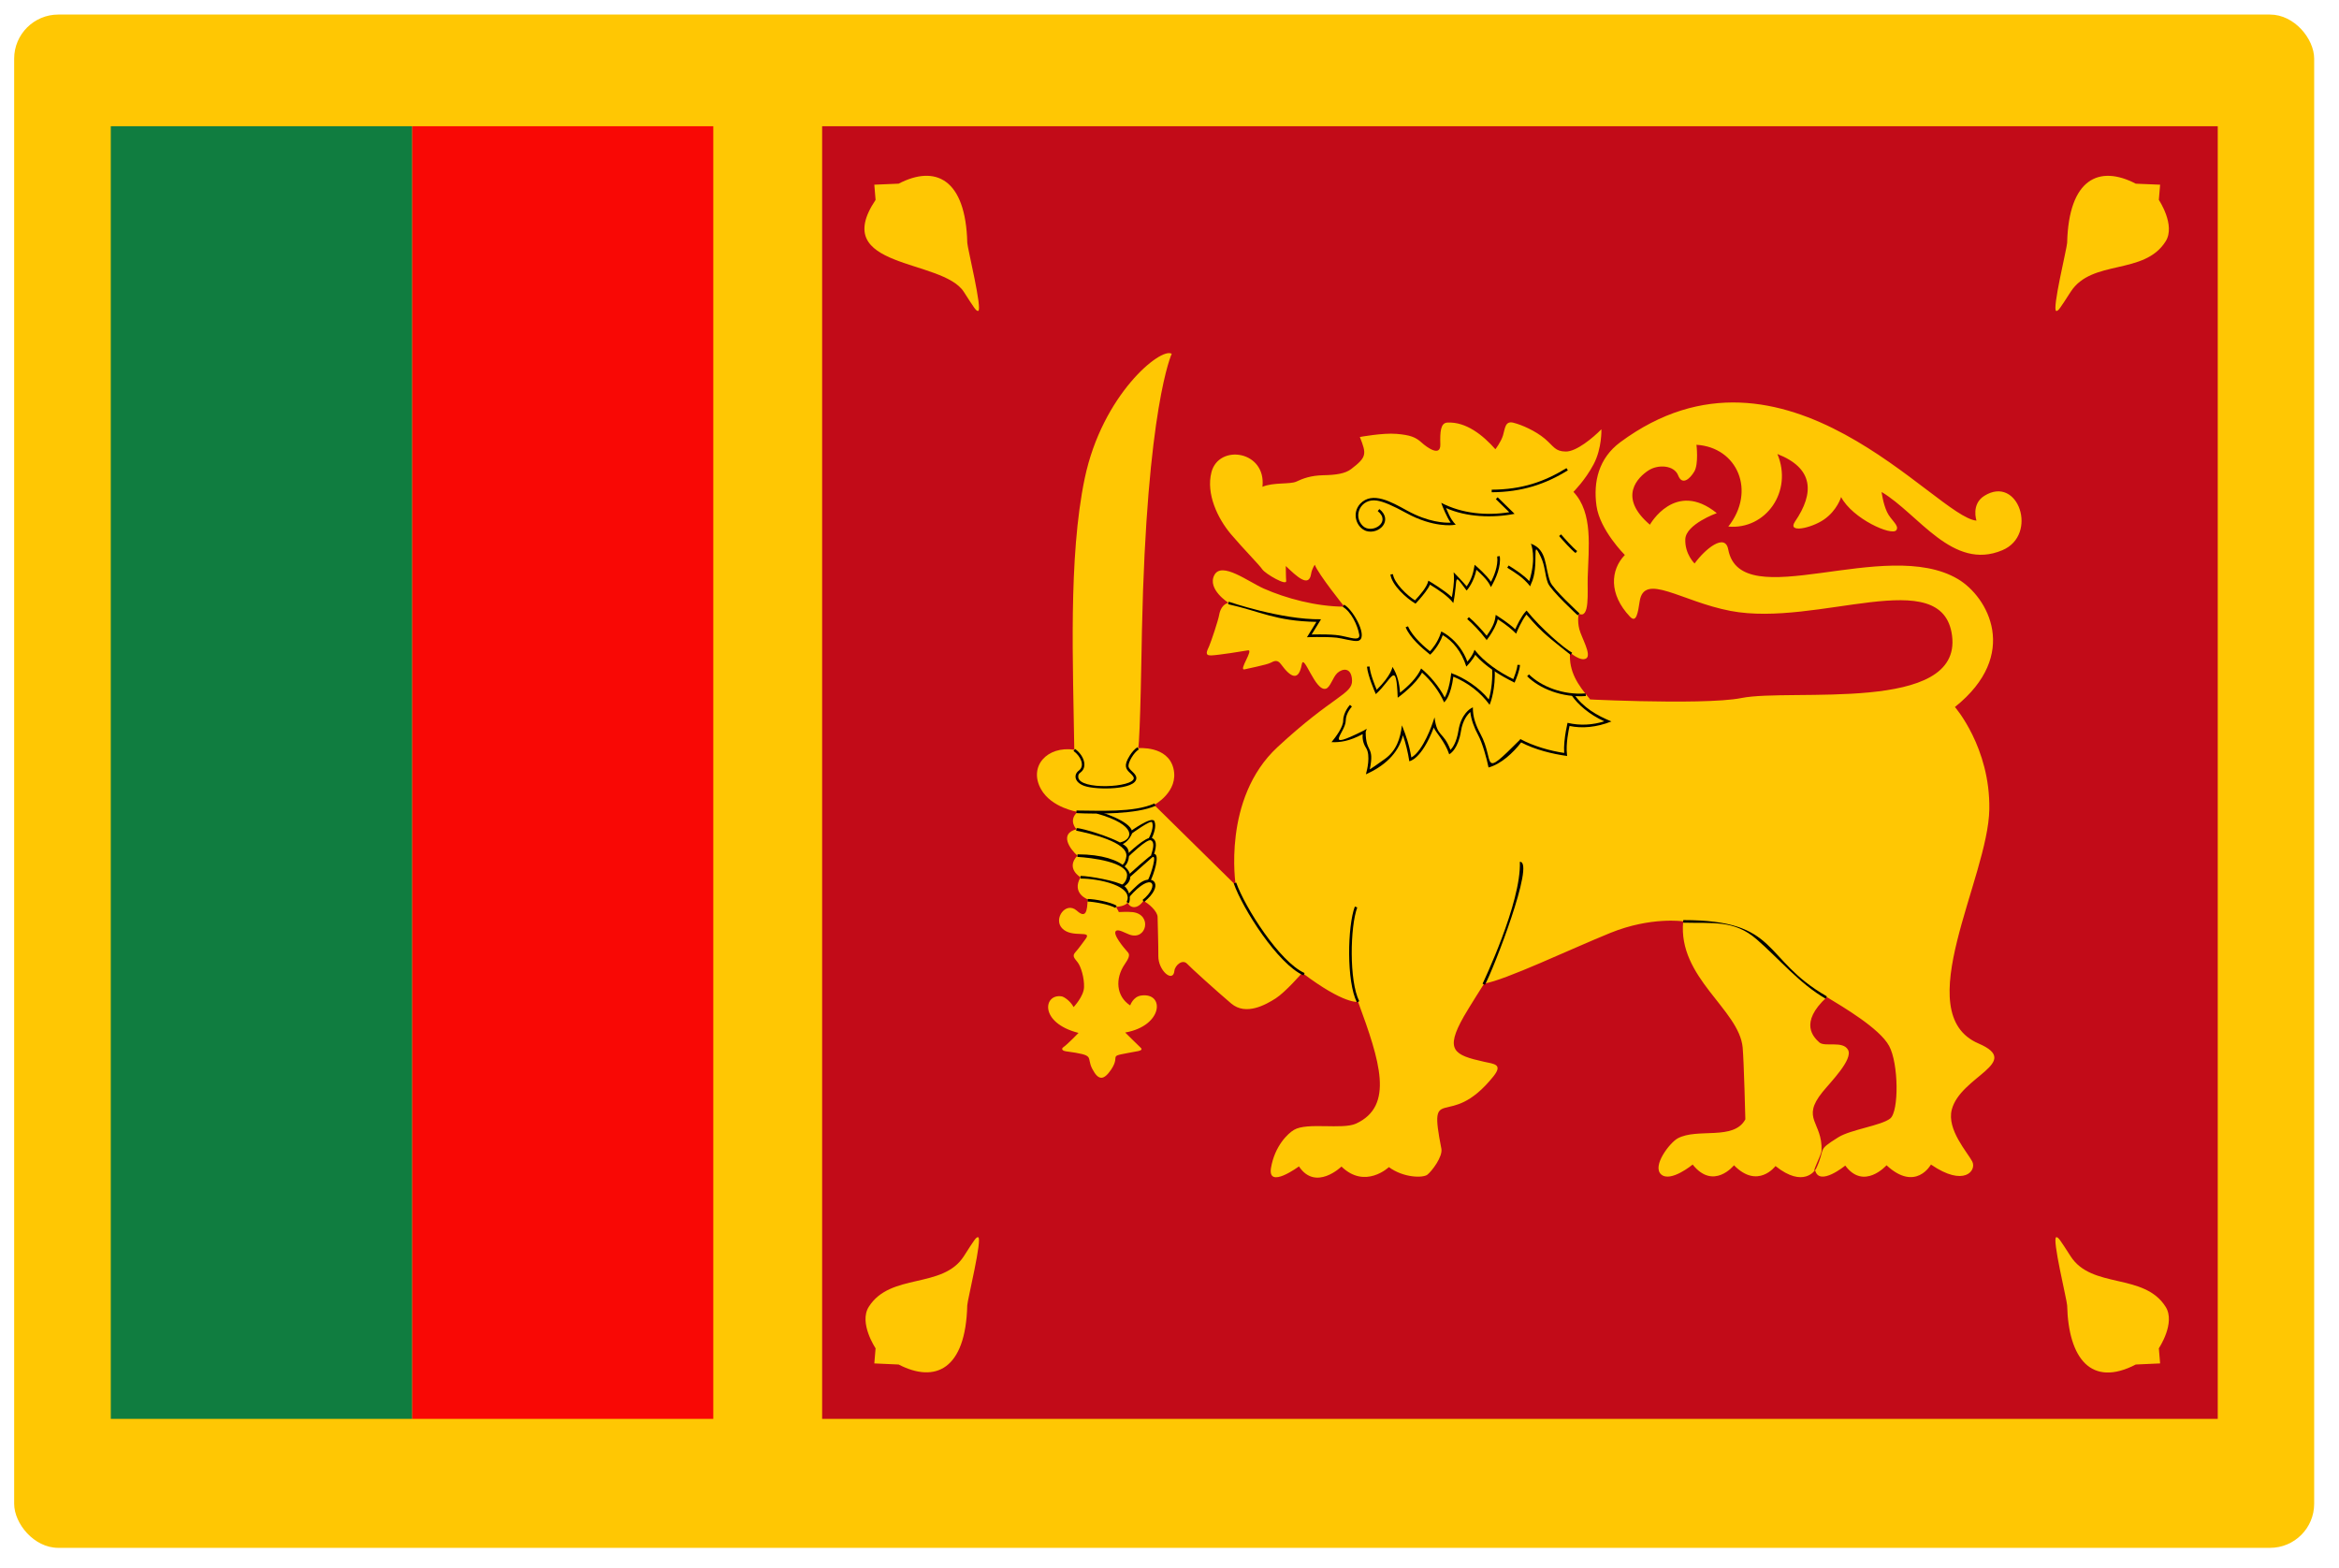 <svg width="88" height="59" viewBox="0 0 88 59" fill="none" xmlns="http://www.w3.org/2000/svg">
<g clip-path="url(#clip0_441_9570)">
<path d="M87.066 0.548H0.533V58.237H87.066V0.548Z" fill="#FFC703"/>
<path d="M15.501 4.749H26.836V53.384H15.501V4.749Z" fill="#F90805"/>
<path d="M4.168 4.749H15.501V53.384H4.168V4.749Z" fill="#107D40"/>
<path d="M83.438 4.749V53.384H30.931V4.749C37.493 4.749 76.861 4.749 83.438 4.749Z" fill="#C20B18"/>
<path d="M40.534 32.194C40.079 32.677 40.652 33.006 40.652 33.006C40.305 33.611 40.92 33.838 40.92 33.838C40.905 34.286 40.855 34.576 40.508 34.259C40.097 33.902 39.624 34.567 39.956 34.923C40.332 35.327 41.149 34.952 40.822 35.357C40.767 35.428 40.59 35.682 40.456 35.83C40.321 35.977 40.435 36.06 40.551 36.216C40.667 36.37 40.796 36.786 40.785 37.137C40.778 37.486 40.392 37.891 40.392 37.891C40.27 37.659 40.033 37.504 39.946 37.489C39.263 37.373 39.076 38.48 40.578 38.863C40.578 38.863 40.159 39.295 40.022 39.388C39.885 39.479 40.012 39.543 40.092 39.553C41.266 39.713 40.847 39.746 41.097 40.22C41.332 40.672 41.533 40.642 41.807 40.239C42.218 39.619 41.521 39.789 42.827 39.546C42.957 39.519 42.97 39.471 42.921 39.425C42.869 39.379 42.333 38.848 42.333 38.848C43.768 38.598 43.829 37.327 42.931 37.457C42.625 37.502 42.521 37.829 42.521 37.829C41.991 37.485 41.948 36.819 42.314 36.281C42.453 36.079 42.527 35.934 42.437 35.834C42.294 35.676 41.811 35.108 42.003 35.014C42.104 34.965 42.329 35.104 42.49 35.162C43.138 35.402 43.362 34.415 42.622 34.319C42.44 34.297 42.093 34.316 42.093 34.316C42.069 34.253 41.985 34.119 41.985 34.119C42.322 34.11 42.428 33.96 42.428 33.96C42.513 34.171 42.791 34.225 43.016 33.897C43.205 33.981 43.552 34.288 43.552 34.503C43.552 34.683 43.585 35.601 43.58 35.966C43.571 36.522 44.137 36.994 44.184 36.528C44.205 36.323 44.49 36.069 44.668 36.267C44.779 36.391 45.771 37.29 46.324 37.758C46.878 38.226 47.625 37.8 47.996 37.563C48.366 37.326 48.993 36.602 48.993 36.602C50.585 37.807 51.095 37.693 51.095 37.693C51.919 39.93 52.46 41.611 51.017 42.276C50.494 42.51 49.179 42.217 48.683 42.511C48.456 42.644 47.96 43.114 47.819 43.939C47.679 44.767 48.87 43.885 48.87 43.885C49.502 44.833 50.47 43.891 50.47 43.891C51.363 44.758 52.254 43.912 52.254 43.912C52.806 44.319 53.535 44.325 53.701 44.198C53.865 44.07 54.29 43.518 54.228 43.215C53.717 40.625 54.497 42.611 56.19 40.494C56.547 40.043 56.22 40.032 55.83 39.947C54.7 39.696 54.349 39.516 55.076 38.239C55.271 37.899 55.838 37.007 55.838 37.007C56.634 36.879 59.062 35.72 60.589 35.099C62.116 34.481 63.327 34.665 63.327 34.665C63.116 36.785 65.43 37.974 65.564 39.412C65.612 39.929 65.665 42.114 65.665 42.114C65.231 42.926 63.859 42.426 63.117 42.832C62.82 42.996 62.145 43.87 62.497 44.187C62.851 44.502 63.683 43.816 63.683 43.816C64.468 44.801 65.238 43.843 65.238 43.843C66.136 44.76 66.799 43.872 66.799 43.872C67.856 44.716 68.288 44.023 68.288 44.023C68.44 44.663 69.424 43.854 69.424 43.854C70.124 44.802 70.977 43.843 70.977 43.843C72.079 44.861 72.648 43.815 72.648 43.815C73.901 44.677 74.376 44.039 74.201 43.699C74.024 43.359 73.237 42.499 73.431 41.751C73.758 40.489 76.117 39.982 74.434 39.259C71.791 38.12 74.804 33.045 74.844 30.448C74.881 28.126 73.55 26.601 73.55 26.601C76.017 24.63 74.788 22.454 73.664 21.788C70.936 20.166 65.49 23.173 65.021 20.672C64.902 20.037 64.148 20.66 63.755 21.201C63.755 21.201 63.385 20.85 63.406 20.287C63.427 19.724 64.59 19.306 64.59 19.306C63.024 18.039 62.074 19.742 62.074 19.742C60.838 18.688 61.648 17.942 62.016 17.702C62.383 17.461 62.987 17.501 63.137 17.886C63.286 18.274 63.578 18.023 63.746 17.738C63.913 17.451 63.826 16.735 63.826 16.735C65.371 16.829 66.076 18.479 65.024 19.812C66.426 19.937 67.464 18.5 66.871 17.082C68.23 17.613 68.275 18.539 67.533 19.625C67.229 20.076 68.151 19.871 68.619 19.55C69.121 19.206 69.268 18.7 69.268 18.7C69.697 19.521 71.183 20.18 71.346 19.947C71.47 19.767 71.138 19.576 70.992 19.257C70.844 18.937 70.791 18.51 70.791 18.51C72.189 19.345 73.467 21.492 75.334 20.702C76.698 20.126 75.937 17.86 74.66 18.653C74.15 18.969 74.361 19.588 74.361 19.588C72.833 19.464 67.157 12.054 60.961 16.637C60.148 17.239 59.938 18.124 60.065 19.035C60.193 19.947 61.131 20.881 61.131 20.881C60.589 21.443 60.519 22.354 61.327 23.205C61.559 23.449 61.622 23.076 61.689 22.628C61.852 21.527 63.256 22.632 65.107 22.985C68.384 23.613 73.09 21.174 73.442 23.918C73.819 26.856 67.386 25.887 65.51 26.264C64.065 26.557 58.69 26.267 59.823 26.31C59.356 25.763 59.02 25.265 59.069 24.55C59.069 24.55 59.467 24.906 59.679 24.772C59.891 24.639 59.5 23.989 59.418 23.672C59.337 23.352 59.395 23.088 59.395 23.088C59.824 23.312 59.717 22.271 59.734 21.727C59.765 20.609 59.946 19.298 59.197 18.506C59.197 18.506 59.638 18.07 59.957 17.468C60.276 16.865 60.249 16.151 60.249 16.151C59.94 16.466 59.309 16.995 58.908 16.989C58.505 16.983 58.468 16.803 58.123 16.508C57.775 16.214 57.25 15.981 56.934 15.904C56.619 15.826 56.625 16.133 56.546 16.386C56.467 16.638 56.261 16.902 56.261 16.902C55.79 16.371 55.162 15.865 54.456 15.899C54.198 15.911 54.176 16.243 54.189 16.72C54.202 17.197 53.707 16.852 53.482 16.649C53.258 16.446 53.054 16.367 52.541 16.324C52.028 16.28 51.162 16.442 51.162 16.442C51.418 17.088 51.424 17.198 50.832 17.65C50.613 17.818 50.266 17.872 49.787 17.88C49.306 17.891 49.014 18.006 48.777 18.118C48.54 18.231 47.906 18.139 47.497 18.316C47.648 16.954 45.851 16.691 45.577 17.771C45.371 18.579 45.809 19.506 46.318 20.106C46.799 20.671 47.368 21.241 47.495 21.426C47.606 21.587 48.426 22.07 48.39 21.851C48.38 21.799 48.375 21.296 48.375 21.296C48.778 21.68 49.243 22.128 49.327 21.594C49.357 21.402 49.466 21.248 49.466 21.248C49.599 21.607 50.58 22.826 50.58 22.826C49.509 22.821 48.381 22.512 47.552 22.147C46.97 21.891 45.96 21.107 45.685 21.641C45.413 22.171 46.219 22.681 46.219 22.681C46.012 22.726 45.903 22.934 45.869 23.133C45.836 23.334 45.57 24.131 45.492 24.311C45.413 24.491 45.308 24.666 45.563 24.66C45.819 24.654 46.856 24.488 46.943 24.47C47.196 24.414 46.576 25.243 46.825 25.184C46.937 25.155 47.651 25.015 47.798 24.939C47.946 24.864 48.062 24.809 48.196 24.994C48.576 25.512 48.862 25.632 48.977 24.994C49.055 24.562 49.482 26.037 49.885 25.911C50.055 25.859 50.143 25.476 50.319 25.318C50.495 25.159 50.846 25.079 50.868 25.602C50.885 26.125 50.154 26.171 48.062 28.111C45.972 30.049 46.491 33.305 46.491 33.305L43.425 30.286C43.425 30.286 44.361 29.784 44.148 28.913C43.935 28.042 42.821 28.15 42.821 28.15C42.902 27.805 42.954 24.111 42.963 23.72C43.139 15.309 44.084 13.311 44.084 13.311C43.681 13.047 41.471 14.845 40.811 17.995C40.185 20.976 40.376 25.1 40.418 28.208C39.393 28.055 38.687 28.838 39.166 29.693C39.56 30.396 40.542 30.546 40.542 30.546C40.174 30.875 40.5 31.2 40.5 31.2C39.842 31.366 40.253 31.942 40.534 32.194ZM68.732 37.515C69.349 37.891 70.715 38.692 71.073 39.351C71.433 40.012 71.449 41.816 71.115 42.083C70.781 42.35 69.633 42.496 69.163 42.789C68.315 43.319 68.717 43.149 68.319 43.989C68.107 44.238 68.532 43.447 68.532 43.289C68.571 42.209 67.746 42.104 68.569 41.086C68.878 40.705 69.724 39.859 69.529 39.501C69.335 39.142 68.656 39.405 68.448 39.22C68.243 39.033 67.668 38.493 68.732 37.515Z" fill="#FFC703"/>
<path d="M58.987 17.695C58.143 18.221 57.253 18.513 56.122 18.521V18.424C57.264 18.418 58.1 18.125 58.935 17.614L58.987 17.695Z" fill="black"/>
<path d="M56.347 18.71C56.481 18.841 56.917 19.268 56.917 19.268L56.982 19.333C56.15 19.496 55.172 19.457 54.404 19.115C54.586 19.555 54.672 19.634 54.77 19.74L54.678 19.752C54.677 19.754 53.928 19.865 52.899 19.297C52.395 19.021 52.051 18.871 51.799 18.833C51.196 18.741 50.882 19.41 51.276 19.791C51.612 20.107 52.36 19.651 51.834 19.228L51.897 19.153C52.433 19.587 51.872 20.13 51.394 19.976C51.028 19.841 50.846 19.313 51.176 18.952C51.636 18.472 52.349 18.886 52.944 19.213C53.74 19.652 54.357 19.674 54.578 19.665C54.423 19.445 54.266 19.035 54.266 19.035L54.223 18.918C55.007 19.328 55.939 19.408 56.782 19.272C56.653 19.146 56.375 18.874 56.278 18.779L56.347 18.71Z" fill="black"/>
<path d="M52.407 21.602C52.45 21.937 52.942 22.406 53.237 22.588C53.418 22.391 53.684 22.1 53.74 21.847L53.797 21.882C53.801 21.882 54.38 22.232 54.623 22.47C54.656 22.296 54.718 21.917 54.7 21.663L54.69 21.531L54.782 21.626C54.782 21.626 55.048 21.901 55.181 22.062C55.371 21.784 55.434 21.542 55.48 21.25L55.547 21.307C55.547 21.307 55.929 21.635 56.096 21.89C56.184 21.722 56.377 21.301 56.329 20.937L56.425 20.923C56.478 21.311 56.289 21.752 56.094 22.089C56.022 21.946 55.959 21.808 55.547 21.436C55.453 21.894 55.218 22.17 55.218 22.172L55.178 22.218C54.642 21.505 54.873 21.724 54.678 22.689C54.472 22.417 54.102 22.184 53.8 21.996C53.666 22.317 53.041 22.936 53.256 22.712C52.912 22.514 52.361 22.008 52.312 21.614C52.407 21.602 52.407 21.602 52.407 21.602Z" fill="black"/>
<path d="M56.76 21.276C57.024 21.445 57.327 21.637 57.535 21.865C57.82 20.968 57.598 20.455 57.598 20.455C58.228 20.694 58.106 21.317 58.326 21.894C58.422 22.158 59.421 23.078 59.424 23.079L59.357 23.151C59.354 23.148 58.338 22.212 58.234 21.929C58.114 21.602 58.14 21.31 57.968 20.949C57.585 20.147 57.942 21.294 57.599 21.978L57.571 22.059C57.295 21.721 57.076 21.595 56.707 21.358L56.76 21.276Z" fill="black"/>
<path d="M58.732 20.105C58.865 20.261 59.175 20.61 59.337 20.733L59.277 20.809C59.102 20.674 58.803 20.335 58.658 20.168L58.732 20.105Z" fill="black"/>
<path d="M55.263 23.22C55.466 23.384 55.767 23.712 55.933 23.92C56.214 23.526 56.252 23.328 56.273 23.134L56.34 23.177C56.34 23.177 56.749 23.435 57.008 23.675C57.071 23.533 57.235 23.188 57.396 23.013L57.435 22.972C57.987 23.66 58.875 24.414 59.149 24.558L59.09 24.637C59.089 24.633 58.402 24.108 58.06 23.79C57.785 23.537 57.526 23.233 57.43 23.121C57.248 23.349 57.069 23.775 57.069 23.775L57.042 23.843C56.894 23.695 56.727 23.545 56.351 23.298C56.259 23.721 55.779 24.278 55.933 24.081C55.686 23.754 55.385 23.447 55.201 23.292L55.263 23.22Z" fill="black"/>
<path d="M49.701 23.3C49.628 23.417 49.346 23.874 49.348 23.872C50.239 23.855 50.407 23.907 50.653 23.962C50.885 24.014 51.175 24.103 51.139 23.876C51.074 23.521 50.836 23.017 50.522 22.834L50.571 22.749C50.95 22.976 51.505 24.039 51.082 24.114C50.925 24.143 50.471 24.009 50.287 23.992C49.844 23.946 49.093 23.978 49.171 23.976C49.246 23.857 49.535 23.387 49.528 23.398C47.973 23.368 47.406 22.997 46.208 22.733L46.228 22.639C46.228 22.639 48.205 23.321 49.701 23.3Z" fill="black"/>
<path d="M52.974 23.565C53.143 23.969 53.662 24.398 53.8 24.504C53.878 24.421 54.096 24.169 54.207 23.813L54.224 23.76L54.274 23.783C54.277 23.786 54.905 24.086 55.207 24.893C55.433 24.633 55.475 24.446 55.475 24.446C55.84 24.911 56.399 25.292 56.935 25.551C56.978 25.444 57.085 25.169 57.09 25.016L57.186 25.017C57.181 25.196 57.056 25.519 56.983 25.684C56.443 25.414 55.905 25.095 55.504 24.637C55.412 24.821 55.225 25.02 55.223 25.021L55.168 25.08C54.986 24.506 54.651 24.112 54.281 23.897C54.13 24.327 53.838 24.603 53.838 24.603L53.807 24.633C53.476 24.365 53.048 23.996 52.884 23.6L52.974 23.565Z" fill="black"/>
<path d="M57.523 25.373C57.988 25.833 58.814 26.158 59.657 26.089L59.663 26.188C58.783 26.255 57.925 25.912 57.456 25.444L57.523 25.373Z" fill="black"/>
<path d="M59.214 26.114C59.565 26.624 60.08 26.92 60.626 27.144C60.058 27.371 59.514 27.411 59.051 27.314C59.017 27.469 58.907 27.993 58.954 28.384L58.96 28.444C58.377 28.361 57.759 28.207 57.23 27.933C56.932 28.32 56.479 28.747 56.003 28.876C55.937 28.545 55.774 27.954 55.611 27.654C55.473 27.403 55.344 27.068 55.319 26.79C55.219 26.876 55.033 27.086 54.965 27.512C54.865 28.153 54.578 28.343 54.578 28.343L54.524 28.381C54.361 27.891 54.008 27.549 53.943 27.373C53.479 28.59 53.022 28.641 53.022 28.641C52.977 28.332 52.887 27.963 52.783 27.664C52.605 28.374 52.054 28.833 51.39 29.134L51.413 29.035C51.416 29.034 51.58 28.425 51.397 28.144C51.263 27.941 51.256 27.741 51.268 27.621C50.762 27.889 50.424 27.935 50.095 27.923C50.253 27.731 50.535 27.361 50.535 27.112C50.535 26.794 50.79 26.52 50.79 26.52L50.863 26.585C50.863 26.585 50.631 26.831 50.631 27.111C50.631 27.565 49.715 28.283 51.31 27.486L51.42 27.42L51.381 27.542C51.381 28.355 51.722 28.032 51.535 28.948C51.625 28.891 51.798 28.777 52.109 28.551C52.537 28.241 52.683 27.791 52.745 27.29C52.899 27.681 53.008 27.976 53.099 28.5C53.55 28.253 53.902 27.197 53.902 27.195L53.971 26.99C54.068 27.754 54.293 27.495 54.571 28.216C54.65 28.136 54.801 27.928 54.87 27.494C54.97 26.849 55.339 26.654 55.339 26.654L55.413 26.612C55.408 26.969 55.524 27.291 55.694 27.604C56.267 28.653 55.662 29.355 57.176 27.841L57.199 27.806C57.681 28.07 58.33 28.254 58.849 28.329C58.811 27.809 59.012 27.043 58.978 27.197C59.45 27.309 59.926 27.276 60.359 27.139C59.802 26.89 59.36 26.504 59.132 26.165L59.214 26.114Z" fill="black"/>
<path d="M51.526 25.076C51.549 25.346 51.726 25.787 51.796 25.952C52.35 25.408 52.389 25.092 52.389 25.092C52.576 25.385 52.65 25.715 52.673 26.061C52.981 25.82 53.307 25.51 53.467 25.151C53.784 25.406 54.147 25.831 54.353 26.243C54.583 25.858 54.622 25.048 54.595 25.324C55.084 25.497 55.654 25.866 56.012 26.316C56.064 26.143 56.166 25.722 56.139 25.155L56.235 25.151C56.273 25.921 56.075 26.434 56.075 26.434L56.043 26.518C55.689 26.033 55.224 25.689 54.679 25.458C54.593 26.143 54.385 26.37 54.382 26.37L54.333 26.427C54.136 25.993 53.858 25.629 53.502 25.306C53.269 25.748 52.662 26.193 52.66 26.196L52.586 26.251C52.529 24.796 52.383 25.556 51.763 26.116L51.735 26.054C51.735 26.054 51.463 25.435 51.43 25.084C51.508 25.077 51.526 25.076 51.526 25.076Z" fill="black"/>
<path d="M55.867 37.053L55.779 37.011C55.784 37.001 57.243 33.956 57.181 32.426C57.774 32.395 56.174 36.509 55.867 37.053Z" fill="black"/>
<path d="M51.064 34.142C50.797 34.853 50.752 36.905 51.138 37.67L51.052 37.715C50.653 36.926 50.695 34.848 50.973 34.108L51.064 34.142Z" fill="black"/>
<path d="M46.509 33.207C46.837 34.139 48.15 36.199 49.081 36.61L49.043 36.7C48.078 36.272 46.758 34.205 46.417 33.238L46.509 33.207Z" fill="black"/>
<path d="M68.734 37.49L68.686 37.575C67.699 37.007 66.944 36.082 66.084 35.336C65.239 34.604 64.429 34.746 63.326 34.715L63.33 34.618C66.98 34.618 66.265 36.072 68.734 37.49Z" fill="black"/>
<path d="M40.444 28.177C40.765 28.401 40.944 28.851 40.646 29.069C40.602 29.103 40.56 29.133 40.567 29.237C40.597 29.74 42.656 29.629 42.656 29.277C42.656 29.214 42.564 29.127 42.518 29.084C42.355 28.933 42.266 28.809 42.502 28.433C42.581 28.305 42.686 28.183 42.792 28.115L42.846 28.196C42.649 28.32 42.457 28.662 42.457 28.817C42.457 28.976 42.753 29.084 42.753 29.276C42.753 29.724 41.248 29.729 40.8 29.571C40.415 29.437 40.384 29.141 40.591 28.992C40.83 28.81 40.653 28.443 40.39 28.255L40.444 28.177Z" fill="black"/>
<path d="M43.435 30.229L43.476 30.317C42.775 30.637 41.267 30.63 40.497 30.593L40.501 30.495C41.305 30.495 42.664 30.584 43.435 30.229Z" fill="black"/>
<path d="M42.012 34.077L41.963 34.16C41.743 34.03 41.173 33.928 40.917 33.92L40.921 33.824C41.182 33.823 41.787 33.94 42.012 34.077Z" fill="black"/>
<path d="M42.282 33.321C42.493 33.483 42.555 33.811 42.471 33.983L42.385 33.94C42.686 33.325 41.311 33.051 40.652 33.055V32.956C40.976 32.957 42.046 33.147 42.282 33.321Z" fill="black"/>
<path d="M42.249 33.378L42.201 33.294C42.312 33.237 42.392 33.087 42.403 32.954C42.447 32.431 41.04 32.269 40.533 32.24L40.538 32.144C42.407 32.145 42.906 33.012 42.249 33.378Z" fill="black"/>
<path d="M42.416 31.911C42.552 32.161 42.439 32.527 42.283 32.615L42.236 32.53C42.32 32.481 42.368 32.315 42.378 32.214C42.431 31.684 41.012 31.357 40.489 31.253L40.507 31.157C40.746 31.157 42.253 31.617 42.416 31.911Z" fill="black"/>
<path d="M41.292 30.517C41.722 30.638 42.781 31.03 42.564 31.42C42.404 31.737 42.16 31.79 42.16 31.79L42.139 31.696C42.637 31.585 42.796 31.043 41.267 30.61L41.292 30.517Z" fill="black"/>
<path d="M42.986 33.861C43.673 33.307 43.353 32.745 42.484 33.753L42.41 33.691C42.41 33.679 42.777 33.289 42.931 33.195C43.4 32.894 43.809 33.307 43.046 33.937L42.986 33.861Z" fill="black"/>
<path d="M43.184 33.123C43.318 32.874 43.551 32.077 43.336 32.268C43.008 32.556 42.467 33.039 42.467 33.039L42.402 32.966C42.402 32.966 43.303 32.136 43.403 32.126C43.675 32.107 43.398 32.93 43.271 33.17L43.184 33.123Z" fill="black"/>
<path d="M43.31 32.169C43.363 31.991 43.467 31.695 43.3 31.616C43.152 31.549 42.472 32.217 42.469 32.218L42.401 32.15C42.404 32.148 43.129 31.433 43.34 31.529C43.574 31.634 43.477 31.953 43.402 32.197L43.31 32.169Z" fill="black"/>
<path d="M43.218 31.547C43.302 31.388 43.416 31.099 43.344 30.935C43.301 30.836 42.571 31.366 42.57 31.369L42.513 31.29C42.513 31.29 43.337 30.687 43.432 30.897C43.521 31.086 43.403 31.408 43.304 31.592L43.218 31.547Z" fill="black"/>
<path d="M81.27 6.949L81.222 7.521C81.222 7.521 81.86 8.471 81.479 9.079C80.671 10.371 78.699 9.74 77.903 10.982C77.505 11.599 77.438 11.709 77.363 11.699C77.189 11.676 77.768 9.319 77.772 9.137C77.831 6.711 78.984 6.198 80.354 6.911C80.385 6.912 81.27 6.949 81.27 6.949Z" fill="#FFC703"/>
<path d="M32.894 6.949L32.942 7.521C31.187 10.134 35.45 9.719 36.262 10.981C36.658 11.598 36.725 11.708 36.801 11.698C36.975 11.675 36.396 9.318 36.392 9.136C36.333 6.715 35.183 6.195 33.81 6.91L32.894 6.949Z" fill="#FFC703"/>
<path d="M81.27 51.298L81.222 50.729C81.222 50.729 81.86 49.778 81.479 49.171C80.668 47.877 78.699 48.508 77.903 47.267C77.505 46.65 77.438 46.538 77.363 46.55C77.189 46.572 77.768 48.931 77.772 49.112C77.821 51.117 78.68 52.208 80.354 51.339C80.385 51.337 81.27 51.298 81.27 51.298Z" fill="#FFC703"/>
<path d="M32.894 51.298L32.942 50.729C32.942 50.729 32.304 49.778 32.684 49.171C33.498 47.877 35.463 48.508 36.261 47.267C36.657 46.65 36.724 46.538 36.8 46.55C36.974 46.572 36.395 48.931 36.391 49.112C36.332 51.543 35.176 52.047 33.809 51.339L32.894 51.298Z" fill="#FFC703"/>
</g>
<defs>
<clipPath id="clip0_441_9570">
<rect x="0.533" y="0.548" width="86.533" height="57.689" rx="1.66" fill="white"/>
</clipPath>
</defs>
</svg>
